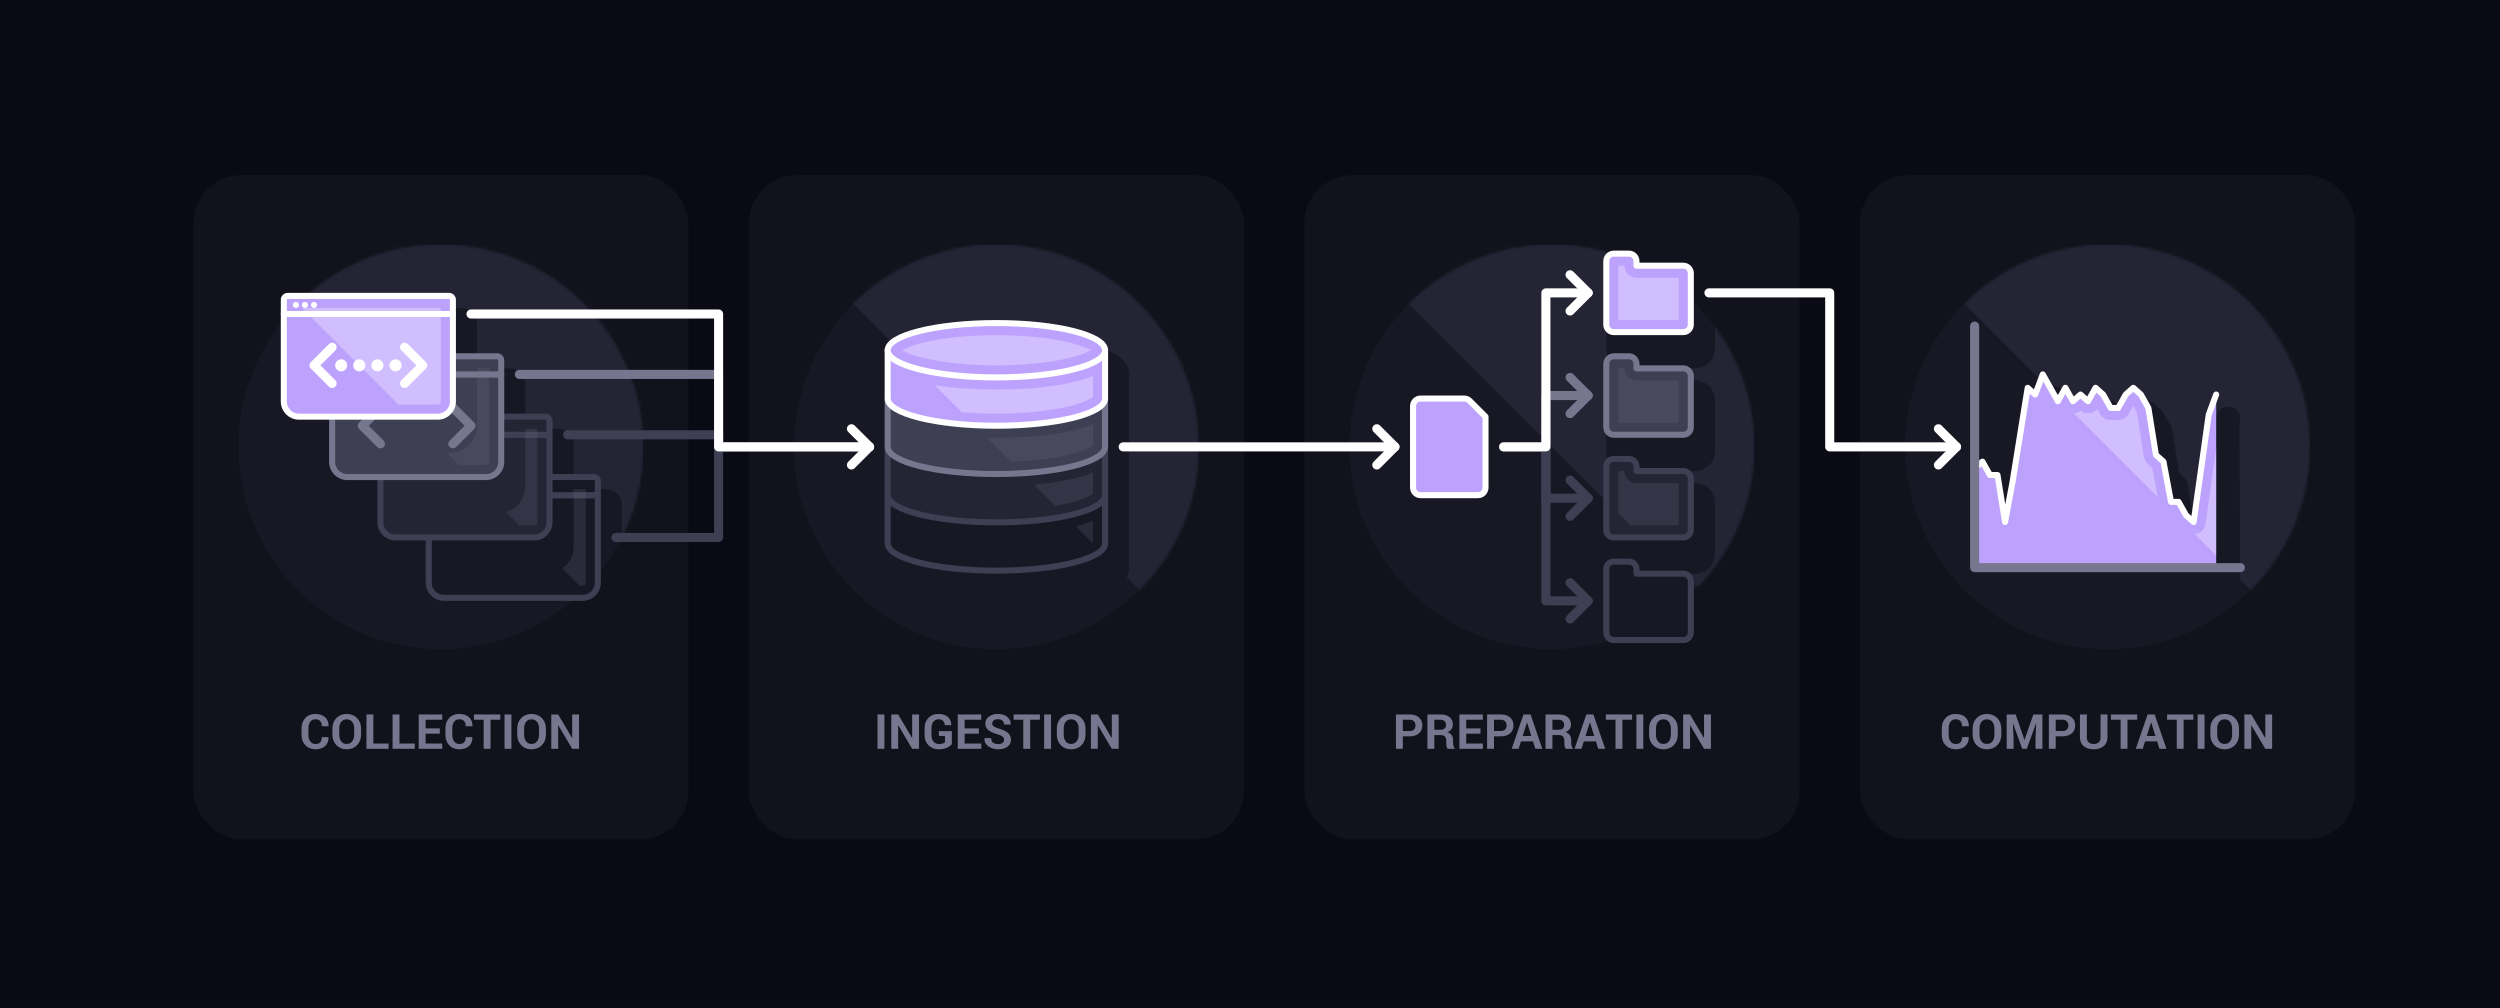<?xml version="1.0" encoding="UTF-8"?>
<svg width="828px" height="334px" viewBox="0 0 828 334" version="1.1" xmlns="http://www.w3.org/2000/svg" xmlns:xlink="http://www.w3.org/1999/xlink">
    <title>03_Illustrations/03_Risk_Measurement/01_Illustration/01_pipeline_desktop</title>
    <defs>
        <circle id="path-1" cx="67" cy="67" r="67"></circle>
        <circle id="path-3" cx="67" cy="67" r="67"></circle>
        <circle id="path-5" cx="67" cy="67" r="67"></circle>
        <circle id="path-7" cx="67" cy="67" r="67"></circle>
    </defs>
    <g id="03_Illustrations/03_Risk_Measurement/01_Illustration/01_pipeline_desktop" stroke="none" stroke-width="1" fill="none" fill-rule="evenodd">
        <rect id="Background" fill="#0A0A14" x="0" y="0" width="828" height="334"></rect>
        <g id="04_Computation" transform="translate(616, 58)">
            <rect id="Background" fill="#12121C" x="0" y="0" width="164" height="220" rx="16"></rect>
            <path d="M31.738,190.164 C33.103,190.164 34.169,189.806 34.938,189.09 C35.706,188.374 36.079,187.404 36.059,186.18 L36.059,186.18 L36.043,186.133 L33.832,186.133 C33.832,186.888 33.661,187.457 33.32,187.84 C32.979,188.223 32.452,188.414 31.738,188.414 C31.02,188.414 30.449,188.137 30.027,187.582 C29.605,187.027 29.395,186.315 29.395,185.445 L29.395,185.445 L29.395,183.172 C29.395,182.312 29.595,181.605 29.996,181.051 C30.397,180.496 30.939,180.219 31.621,180.219 C32.382,180.219 32.941,180.418 33.301,180.816 C33.66,181.215 33.84,181.789 33.84,182.539 L33.84,182.539 L36.059,182.539 L36.074,182.492 C36.095,181.247 35.71,180.264 34.918,179.543 C34.126,178.822 33.027,178.461 31.621,178.461 C30.288,178.461 29.204,178.904 28.371,179.789 C27.538,180.674 27.121,181.807 27.121,183.188 L27.121,183.188 L27.121,185.445 C27.121,186.831 27.548,187.964 28.402,188.844 C29.257,189.724 30.368,190.164 31.738,190.164 Z M42.066,190.164 C43.478,190.164 44.625,189.708 45.508,188.797 C46.391,187.885 46.832,186.732 46.832,185.336 L46.832,185.336 L46.832,183.289 C46.832,181.898 46.389,180.746 45.504,179.832 C44.618,178.918 43.47,178.461 42.059,178.461 C40.658,178.461 39.521,178.918 38.648,179.832 C37.776,180.746 37.34,181.898 37.34,183.289 L37.34,183.289 L37.34,185.336 C37.34,186.732 37.777,187.885 38.652,188.797 C39.527,189.708 40.665,190.164 42.066,190.164 Z M42.066,188.391 C41.296,188.391 40.694,188.107 40.262,187.539 C39.829,186.971 39.613,186.237 39.613,185.336 L39.613,185.336 L39.613,183.273 C39.613,182.383 39.827,181.655 40.254,181.09 C40.681,180.525 41.283,180.242 42.059,180.242 C42.835,180.242 43.444,180.526 43.887,181.094 C44.329,181.661 44.551,182.388 44.551,183.273 L44.551,183.273 L44.551,185.336 C44.551,186.237 44.332,186.971 43.895,187.539 C43.457,188.107 42.848,188.391 42.066,188.391 Z M50.895,190 L50.895,186.609 L50.676,181.617 L50.723,181.609 L53.754,190 L55.285,190 L58.332,181.578 L58.379,181.586 L58.16,186.609 L58.16,190 L60.441,190 L60.441,178.625 L57.457,178.625 L54.535,187.008 L54.488,187.008 L51.59,178.625 L48.613,178.625 L48.613,190 L50.895,190 Z M64.855,190 L64.855,185.875 L67.105,185.875 C68.413,185.875 69.441,185.544 70.191,184.883 C70.941,184.221 71.316,183.346 71.316,182.258 C71.316,181.169 70.941,180.292 70.191,179.625 C69.441,178.958 68.413,178.625 67.105,178.625 L67.105,178.625 L62.574,178.625 L62.574,190 L64.855,190 Z M67.105,184.117 L64.855,184.117 L64.855,180.383 L67.105,180.383 C67.746,180.383 68.229,180.561 68.555,180.918 C68.88,181.275 69.043,181.727 69.043,182.273 C69.043,182.81 68.879,183.251 68.551,183.598 C68.223,183.944 67.741,184.117 67.105,184.117 L67.105,184.117 Z M77.418,190.164 C78.783,190.164 79.887,189.818 80.73,189.125 C81.574,188.432 81.996,187.448 81.996,186.172 L81.996,186.172 L81.996,178.625 L79.707,178.625 L79.707,186.172 C79.707,186.927 79.504,187.49 79.098,187.859 C78.691,188.229 78.132,188.414 77.418,188.414 C76.715,188.414 76.163,188.228 75.762,187.855 C75.361,187.483 75.16,186.922 75.16,186.172 L75.16,186.172 L75.16,178.625 L72.871,178.625 L72.871,186.172 C72.871,187.448 73.289,188.432 74.125,189.125 C74.961,189.818 76.059,190.164 77.418,190.164 Z M88.629,190 L88.629,180.383 L91.848,180.383 L91.848,178.625 L83.145,178.625 L83.145,180.383 L86.348,180.383 L86.348,190 L88.629,190 Z M93.676,190 L94.449,187.547 L98.441,187.547 L99.215,190 L101.52,190 L97.621,178.625 L95.285,178.625 L91.371,190 L93.676,190 Z M97.879,185.758 L95.012,185.758 L96.426,181.289 L96.473,181.289 L97.879,185.758 Z M107.223,190 L107.223,180.383 L110.441,180.383 L110.441,178.625 L101.738,178.625 L101.738,180.383 L104.941,180.383 L104.941,190 L107.223,190 Z M114.137,190 L114.137,178.625 L111.855,178.625 L111.855,190 L114.137,190 Z M120.793,190.164 C122.204,190.164 123.352,189.708 124.234,188.797 C125.117,187.885 125.559,186.732 125.559,185.336 L125.559,185.336 L125.559,183.289 C125.559,181.898 125.116,180.746 124.23,179.832 C123.345,178.918 122.197,178.461 120.785,178.461 C119.384,178.461 118.247,178.918 117.375,179.832 C116.503,180.746 116.066,181.898 116.066,183.289 L116.066,183.289 L116.066,185.336 C116.066,186.732 116.504,187.885 117.379,188.797 C118.254,189.708 119.392,190.164 120.793,190.164 Z M120.793,188.391 C120.022,188.391 119.421,188.107 118.988,187.539 C118.556,186.971 118.34,186.237 118.34,185.336 L118.34,185.336 L118.34,183.273 C118.34,182.383 118.553,181.655 118.98,181.09 C119.408,180.525 120.009,180.242 120.785,180.242 C121.561,180.242 122.171,180.526 122.613,181.094 C123.056,181.661 123.277,182.388 123.277,183.273 L123.277,183.273 L123.277,185.336 C123.277,186.237 123.059,186.971 122.621,187.539 C122.184,188.107 121.574,188.391 120.793,188.391 Z M129.621,190 L129.621,182.234 L129.668,182.227 L134.262,190 L136.535,190 L136.535,178.625 L134.262,178.625 L134.262,186.383 L134.215,186.391 L129.621,178.625 L127.34,178.625 L127.34,190 L129.621,190 Z" id="COMPUTATION" fill="#76768E" fill-rule="nonzero"></path>
            <g id="Group" transform="translate(15, 23)">
                <rect id="Background" x="0" y="0" width="134" height="134"></rect>
                <g id="Circle">
                    <mask id="mask-2" fill="white">
                        <use xlink:href="#path-1"></use>
                    </mask>
                    <use id="Background" fill="#181825" xlink:href="#path-1"></use>
                    <path d="M134,0 L134,134 L110.944,110.946 C110.887,103.684 110.823,86.387 110.751,59.055 L110.751,59.055 L110.818,58.86 C111.451,56.841 110.395,54.658 108.388,53.915 C106.317,53.149 104.015,54.206 103.249,56.278 L103.249,56.278 L100.781,62.945 L100.692,63.217 C100.638,63.4 100.598,63.587 100.572,63.777 L100.572,63.777 L96.888,89.986 L96.836,89.948 C96.415,89.653 95.938,89.439 95.432,89.323 L95.432,89.323 L95.376,89.312 L93.473,79.152 L93.421,78.917 C93.226,78.139 92.801,77.435 92.199,76.9 L92.199,76.9 L90.765,75.624 L88.493,61.477 L88.439,61.199 C88.353,60.833 88.216,60.48 88.031,60.151 L88.031,60.151 L85.532,55.706 L85.394,55.479 C85.201,55.183 84.969,54.913 84.704,54.678 L84.704,54.678 L82.205,52.456 L82.04,52.316 C80.527,51.109 78.35,51.156 76.889,52.456 L76.889,52.456 L74.39,54.678 L74.197,54.861 C73.949,55.113 73.735,55.397 73.561,55.706 L73.561,55.706 L73.3,56.17 L73.039,55.706 L72.902,55.479 C72.708,55.183 72.476,54.913 72.211,54.678 L72.211,54.678 L69.712,52.456 L69.551,52.319 C67.64,50.788 64.783,51.321 63.567,53.484 L63.567,53.484 L63.344,53.88 L63.263,53.852 C62.479,53.605 61.634,53.605 60.85,53.852 L60.85,53.852 L60.769,53.88 L60.546,53.484 L60.439,53.303 C59.212,51.356 56.705,50.939 54.929,52.051 L54.929,52.051 L54.793,52.14 L53.051,49.04 L52.945,48.862 C51.727,46.92 49.292,46.528 47.541,47.54 L0,0 L134,0 Z" id="Highlight" fill="#242435" mask="url(#mask-2)"></path>
                </g>
                <g id="Graphic" transform="translate(23, 27)">
                    <polyline id="01/07/21" stroke="#FFFFFF" stroke-width="2" fill="#BCA2FD" stroke-linecap="round" stroke-linejoin="round" points="80 22.667 77.533 29.333 75.034 47.111 72.535 64.889 70.037 62.667 67.538 58.222 65.04 58.222 62.541 44.889 60.043 42.667 57.544 27.111 55.045 22.667 52.547 20.444 50.048 22.667 47.55 27.111 45.051 27.111 42.553 22.667 40.054 20.444 37.555 24.889 35.057 22.667 32.558 24.889 30.06 20.444 27.561 24.889 25.062 20.444 22.564 16 20.065 22.667 17.567 20.444 15.068 36 12.57 51.556 10.071 64.889 7.572 49.333 5.074 49.333 2.575 44.889 0 47.111 -2.77555756e-16 80 80 80"></polyline>
                    <polyline id="Border" stroke="#76768E" stroke-width="3" stroke-linecap="round" stroke-linejoin="round" points="0 0 0 80 88 80"></polyline>
                    <path d="M80.024,40.344 L80,76 L72.876,68.877 C74.618,68.72 76.217,67.432 76.497,65.446 C78.064,54.289 79.24,45.922 80.024,40.344 L80.024,40.344 Z M52.547,26.384 L53.707,28.448 L56.093,43.301 L56.136,43.527 C56.317,44.348 56.753,45.094 57.384,45.656 L57.384,45.656 L58.861,46.969 L60.681,56.681 L32.877,28.877 C33.575,28.822 34.268,28.584 34.877,28.149 L35.057,28.013 L35.23,28.144 C36.912,29.351 39.231,29.054 40.565,27.526 L40.565,27.526 L40.642,27.431 L41.564,29.071 L41.681,29.266 C42.413,30.411 43.682,31.111 45.051,31.111 L45.051,31.111 L47.55,31.111 L47.777,31.105 C49.134,31.028 50.365,30.265 51.036,29.071 L51.036,29.071 L52.547,26.384 Z" id="Highlight" fill="#FFFFFF" fill-rule="nonzero" opacity="0.3"></path>
                </g>
            </g>
        </g>
        <g id="03_Preparation" transform="translate(432, 58)">
            <rect id="Background" fill="#12121C" x="0" y="0" width="164" height="220" rx="16"></rect>
            <path d="M32.621,190 L32.621,185.875 L34.871,185.875 C36.178,185.875 37.207,185.544 37.957,184.883 C38.707,184.221 39.082,183.346 39.082,182.258 C39.082,181.169 38.707,180.292 37.957,179.625 C37.207,178.958 36.178,178.625 34.871,178.625 L34.871,178.625 L30.34,178.625 L30.34,190 L32.621,190 Z M34.871,184.117 L32.621,184.117 L32.621,180.383 L34.871,180.383 C35.512,180.383 35.995,180.561 36.32,180.918 C36.646,181.275 36.809,181.727 36.809,182.273 C36.809,182.81 36.645,183.251 36.316,183.598 C35.988,183.944 35.507,184.117 34.871,184.117 L34.871,184.117 Z M43.043,190 L43.043,185.453 L45.215,185.453 C45.777,185.453 46.214,185.611 46.523,185.926 C46.833,186.241 46.988,186.682 46.988,187.25 L46.988,187.25 L46.988,188.055 C46.988,188.404 47.02,188.773 47.082,189.164 C47.145,189.555 47.28,189.833 47.488,190 L47.488,190 L49.84,190 L49.84,189.836 C49.632,189.669 49.484,189.413 49.398,189.066 C49.312,188.72 49.27,188.388 49.27,188.07 L49.27,188.07 L49.27,187.234 C49.27,186.552 49.122,185.979 48.828,185.516 C48.534,185.052 48.051,184.721 47.379,184.523 C47.973,184.263 48.423,183.922 48.73,183.5 C49.038,183.078 49.191,182.573 49.191,181.984 C49.191,180.927 48.826,180.103 48.094,179.512 C47.362,178.921 46.348,178.625 45.051,178.625 L45.051,178.625 L40.762,178.625 L40.762,190 L43.043,190 Z M45.012,183.695 L43.043,183.695 L43.043,180.383 L45.051,180.383 C45.665,180.383 46.13,180.536 46.445,180.844 C46.76,181.151 46.918,181.565 46.918,182.086 C46.918,182.617 46.76,183.018 46.445,183.289 C46.13,183.56 45.652,183.695 45.012,183.695 L45.012,183.695 Z M59.129,190 L59.129,188.25 L53.621,188.25 L53.621,185 L58.332,185 L58.332,183.242 L53.621,183.242 L53.621,180.383 L59.113,180.383 L59.113,178.625 L51.34,178.625 L51.34,190 L59.129,190 Z M62.809,190 L62.809,185.875 L65.059,185.875 C66.366,185.875 67.395,185.544 68.145,184.883 C68.895,184.221 69.27,183.346 69.27,182.258 C69.27,181.169 68.895,180.292 68.145,179.625 C67.395,178.958 66.366,178.625 65.059,178.625 L65.059,178.625 L60.527,178.625 L60.527,190 L62.809,190 Z M65.059,184.117 L62.809,184.117 L62.809,180.383 L65.059,180.383 C65.699,180.383 66.182,180.561 66.508,180.918 C66.833,181.275 66.996,181.727 66.996,182.273 C66.996,182.81 66.832,183.251 66.504,183.598 C66.176,183.944 65.694,184.117 65.059,184.117 L65.059,184.117 Z M70.973,190 L71.746,187.547 L75.738,187.547 L76.512,190 L78.816,190 L74.918,178.625 L72.582,178.625 L68.668,190 L70.973,190 Z M75.176,185.758 L72.309,185.758 L73.723,181.289 L73.77,181.289 L75.176,185.758 Z M82.16,190 L82.16,185.453 L84.332,185.453 C84.895,185.453 85.331,185.611 85.641,185.926 C85.951,186.241 86.105,186.682 86.105,187.25 L86.105,187.25 L86.105,188.055 C86.105,188.404 86.137,188.773 86.199,189.164 C86.262,189.555 86.397,189.833 86.605,190 L86.605,190 L88.957,190 L88.957,189.836 C88.749,189.669 88.602,189.413 88.516,189.066 C88.43,188.72 88.387,188.388 88.387,188.07 L88.387,188.07 L88.387,187.234 C88.387,186.552 88.24,185.979 87.945,185.516 C87.651,185.052 87.168,184.721 86.496,184.523 C87.09,184.263 87.54,183.922 87.848,183.5 C88.155,183.078 88.309,182.573 88.309,181.984 C88.309,180.927 87.943,180.103 87.211,179.512 C86.479,178.921 85.465,178.625 84.168,178.625 L84.168,178.625 L79.879,178.625 L79.879,190 L82.16,190 Z M84.129,183.695 L82.16,183.695 L82.16,180.383 L84.168,180.383 C84.783,180.383 85.247,180.536 85.562,180.844 C85.878,181.151 86.035,181.565 86.035,182.086 C86.035,182.617 85.878,183.018 85.562,183.289 C85.247,183.56 84.77,183.695 84.129,183.695 L84.129,183.695 Z M91.793,190 L92.566,187.547 L96.559,187.547 L97.332,190 L99.637,190 L95.738,178.625 L93.402,178.625 L89.488,190 L91.793,190 Z M95.996,185.758 L93.129,185.758 L94.543,181.289 L94.59,181.289 L95.996,185.758 Z M105.34,190 L105.34,180.383 L108.559,180.383 L108.559,178.625 L99.855,178.625 L99.855,180.383 L103.059,180.383 L103.059,190 L105.34,190 Z M112.254,190 L112.254,178.625 L109.973,178.625 L109.973,190 L112.254,190 Z M118.91,190.164 C120.322,190.164 121.469,189.708 122.352,188.797 C123.234,187.885 123.676,186.732 123.676,185.336 L123.676,185.336 L123.676,183.289 C123.676,181.898 123.233,180.746 122.348,179.832 C121.462,178.918 120.314,178.461 118.902,178.461 C117.501,178.461 116.365,178.918 115.492,179.832 C114.62,180.746 114.184,181.898 114.184,183.289 L114.184,183.289 L114.184,185.336 C114.184,186.732 114.621,187.885 115.496,188.797 C116.371,189.708 117.509,190.164 118.91,190.164 Z M118.91,188.391 C118.139,188.391 117.538,188.107 117.105,187.539 C116.673,186.971 116.457,186.237 116.457,185.336 L116.457,185.336 L116.457,183.273 C116.457,182.383 116.671,181.655 117.098,181.09 C117.525,180.525 118.126,180.242 118.902,180.242 C119.678,180.242 120.288,180.526 120.73,181.094 C121.173,181.661 121.395,182.388 121.395,183.273 L121.395,183.273 L121.395,185.336 C121.395,186.237 121.176,186.971 120.738,187.539 C120.301,188.107 119.691,188.391 118.91,188.391 Z M127.738,190 L127.738,182.234 L127.785,182.227 L132.379,190 L134.652,190 L134.652,178.625 L132.379,178.625 L132.379,186.383 L132.332,186.391 L127.738,178.625 L125.457,178.625 L125.457,190 L127.738,190 Z" id="PREPARATION" fill="#76768E" fill-rule="nonzero"></path>
            <g id="Group" transform="translate(15, 23)">
                <rect id="Background" x="0" y="0" width="134" height="134"></rect>
                <g id="Circle">
                    <mask id="mask-4" fill="white">
                        <use xlink:href="#path-3"></use>
                    </mask>
                    <use id="Background" fill="#181825" xlink:href="#path-3"></use>
                    <path d="M134,0 L134,134 L121,121 L121,119.5 L120.996,119.267 L120.984,119.036 C120.746,115.663 117.934,113 114.5,113 L114.5,113 L113,113 L109,109 L114.5,109 L114.733,108.996 C118.215,108.873 121,106.012 121,102.5 L121,102.5 L121,85.5 L120.996,85.267 L120.984,85.036 C120.746,81.663 117.934,79 114.5,79 L114.5,79 L102.501,79 L102.445,78.869 L102.34,78.643 C101.283,76.486 99.065,75 96.5,75 L96.5,75 L114.5,75 L114.733,74.996 C118.215,74.873 121,72.012 121,68.5 L121,68.5 L121,51.5 L120.996,51.267 L120.984,51.036 C120.746,47.663 117.934,45 114.5,45 L114.5,45 L102.501,45 L102.445,44.869 L102.34,44.643 C101.283,42.486 99.065,41 96.5,41 L96.5,41 L114.5,41 L114.733,40.996 C118.215,40.873 121,38.012 121,34.5 L121,34.5 L121,17.5 L120.996,17.267 L120.984,17.036 C120.746,13.663 117.934,11 114.5,11 L114.5,11 L102.501,11 L102.445,10.869 L102.34,10.643 C101.283,8.486 99.065,7 96.5,7 L96.5,7 L91.5,7 L91.267,7.004 C87.785,7.127 85,9.988 85,13.5 L85,13.5 L85,34.5 L85.004,34.733 C85.124,38.138 87.862,40.876 91.267,40.996 L91.267,40.996 L91.5,41 L91.267,41.004 C87.785,41.127 85,43.988 85,47.5 L85,47.5 L85,68.5 L85.004,68.733 C85.124,72.138 87.862,74.876 91.267,74.996 L91.267,74.996 L91.5,75 L91.267,75.004 C87.785,75.127 85,77.988 85,81.5 L85,81.5 L85,85 L0,0 L134,0 Z" id="Highlight" fill="#242435" mask="url(#mask-4)"></path>
                </g>
                <g id="Graphic" transform="translate(21, 3)">
                    <path d="M66.5,102 L71.5,102 C72.881,102 74,103.119 74,104.5 L74,106 L74,106 L89.5,106 C90.881,106 92,107.119 92,108.5 L92,125.5 C92,126.881 90.881,128 89.5,128 L66.5,128 C65.119,128 64,126.881 64,125.5 L64,104.5 C64,103.119 65.119,102 66.5,102 Z" id="04_Folder" stroke="#3F3F53" stroke-width="2" fill="#181825" stroke-linejoin="round"></path>
                    <g id="03" transform="translate(64, 68)">
                        <path d="M2.5,0 L7.5,0 C8.881,-2.53632657e-16 10,1.119 10,2.5 L10,4 L10,4 L25.5,4 C26.881,4 28,5.119 28,6.5 L28,23.5 C28,24.881 26.881,26 25.5,26 L2.5,26 C1.119,26 1.69088438e-16,24.881 0,23.5 L0,2.5 C-1.69088438e-16,1.119 1.119,2.53632657e-16 2.5,0 Z" id="03_Folder" stroke="#3F3F53" stroke-width="2" fill="#242435" stroke-linejoin="round"></path>
                        <path d="M6,4 L6.005,4.2 C6.109,6.316 7.858,8 10,8 L24,8 L24,22 L8,22 L4,18 L4,4 L6,4 Z" id="Highlight" fill="#76768E" fill-rule="nonzero" opacity="0.2"></path>
                    </g>
                    <g id="02" transform="translate(64, 34)">
                        <path d="M2.5,0 L7.5,0 C8.881,-2.53632657e-16 10,1.119 10,2.5 L10,4 L10,4 L25.5,4 C26.881,4 28,5.119 28,6.5 L28,23.5 C28,24.881 26.881,26 25.5,26 L2.5,26 C1.119,26 1.69088438e-16,24.881 0,23.5 L0,2.5 C-1.69088438e-16,1.119 1.119,2.53632657e-16 2.5,0 Z" id="02_Folder" stroke="#76768E" stroke-width="2" fill="#3F3F53" stroke-linejoin="round"></path>
                        <path d="M6,4 L6.005,4.2 C6.109,6.316 7.858,8 10,8 L24,8 L24,22 L4,22 L4,4 L6,4 Z" id="Highlight" fill="#76768E" fill-rule="nonzero" opacity="0.2"></path>
                    </g>
                    <g id="01" transform="translate(64, 0)">
                        <path d="M2.5,0 L7.5,0 C8.881,-2.53632657e-16 10,1.119 10,2.5 L10,4 L10,4 L25.5,4 C26.881,4 28,5.119 28,6.5 L28,23.5 C28,24.881 26.881,26 25.5,26 L2.5,26 C1.119,26 1.69088438e-16,24.881 0,23.5 L0,2.5 C-1.69088438e-16,1.119 1.119,2.53632657e-16 2.5,0 Z" id="01_Folder" stroke="#FFFFFF" stroke-width="2" fill="#BCA2FD" stroke-linejoin="round"></path>
                        <path d="M6,4 L6.005,4.2 C6.109,6.316 7.858,8 10,8 L24,8 L24,22 L4,22 L4,4 L6,4 Z" id="Highlight" fill="#FFFFFF" fill-rule="nonzero" opacity="0.3"></path>
                    </g>
                    <g id="Arrows" transform="translate(30, 7)" stroke-linecap="round" stroke-linejoin="round" stroke-width="3">
                        <polyline id="Path-9-Copy-3" stroke="#3F3F53" points="22 102 28 108 22 114"></polyline>
                        <polyline id="Path-11" stroke="#3F3F53" points="7.38881178e-13 57 14 57 14 108 28 108"></polyline>
                        <polyline id="Path-9" stroke="#76768E" points="22 34 28 40 22 46"></polyline>
                        <polyline id="Path-11" stroke="#76768E" points="0 57 14 57 14 40 28 40"></polyline>
                        <polyline id="Path-9-Copy-2" stroke="#3F3F53" points="22 68 28 74 22 80"></polyline>
                        <polyline id="Path-11" stroke="#3F3F53" points="0 57 14 57 14 74 28 74"></polyline>
                        <polyline id="Path-9-Copy" stroke="#FFFFFF" points="22 -4.5481674e-13 28 6 22 12"></polyline>
                        <polyline id="Path-11" stroke="#FFFFFF" points="0 57 14 57 14 6 28 6"></polyline>
                    </g>
                    <path d="M2.5,48 L16.964,48 C17.628,48 18.263,48.263 18.732,48.732 L24,54 L24,54 L24,77.5 C24,78.881 22.881,80 21.5,80 L2.5,80 C1.119,80 1.69088438e-16,78.881 0,77.5 L0,50.5 C-1.69088438e-16,49.119 1.119,48 2.5,48 Z" id="File" stroke="#FFFFFF" stroke-width="2" fill="#BCA2FD" stroke-linejoin="round"></path>
                </g>
            </g>
        </g>
        <g id="02_Ingestion" transform="translate(248, 58)">
            <rect id="Background" fill="#12121C" x="0" y="0" width="164" height="220" rx="16"></rect>
            <path d="M44.914,190 L44.914,178.625 L42.633,178.625 L42.633,190 L44.914,190 Z M49.469,190 L49.469,182.234 L49.516,182.227 L54.109,190 L56.383,190 L56.383,178.625 L54.109,178.625 L54.109,186.383 L54.062,186.391 L49.469,178.625 L47.188,178.625 L47.188,190 L49.469,190 Z M62.953,190.164 C64.047,190.164 64.952,189.99 65.668,189.641 C66.384,189.292 66.911,188.893 67.25,188.445 L67.25,188.445 L67.25,184.156 L62.953,184.156 L62.953,185.734 L64.969,185.734 L64.969,187.844 C64.802,188.005 64.557,188.141 64.234,188.25 C63.911,188.359 63.484,188.414 62.953,188.414 C62.203,188.414 61.607,188.145 61.164,187.605 C60.721,187.066 60.5,186.365 60.5,185.5 L60.5,185.5 L60.5,183.109 C60.5,182.26 60.714,181.566 61.141,181.027 C61.568,180.488 62.13,180.219 62.828,180.219 C63.49,180.219 63.992,180.395 64.336,180.746 C64.68,181.098 64.872,181.576 64.914,182.18 L64.914,182.18 L67.062,182.18 L67.078,182.133 C67.062,181.034 66.686,180.147 65.949,179.473 C65.212,178.798 64.151,178.461 62.766,178.461 C61.432,178.461 60.342,178.895 59.496,179.762 C58.65,180.629 58.227,181.75 58.227,183.125 L58.227,183.125 L58.227,185.5 C58.227,186.88 58.667,188.003 59.547,188.867 C60.427,189.732 61.562,190.164 62.953,190.164 Z M77,190 L77,188.25 L71.492,188.25 L71.492,185 L76.203,185 L76.203,183.242 L71.492,183.242 L71.492,180.383 L76.984,180.383 L76.984,178.625 L69.211,178.625 L69.211,190 L77,190 Z M82.625,190.164 C83.885,190.164 84.9,189.883 85.668,189.32 C86.436,188.758 86.82,187.99 86.82,187.016 C86.82,186.083 86.497,185.331 85.852,184.758 C85.206,184.185 84.255,183.724 83,183.375 C82.125,183.099 81.509,182.837 81.152,182.59 C80.796,182.342 80.617,182.026 80.617,181.641 C80.617,181.219 80.784,180.872 81.117,180.602 C81.451,180.331 81.922,180.195 82.531,180.195 C83.167,180.195 83.66,180.358 84.012,180.684 C84.363,181.009 84.539,181.435 84.539,181.961 L84.539,181.961 L86.75,181.961 L86.766,181.914 C86.792,180.94 86.411,180.121 85.625,179.457 C84.839,178.793 83.82,178.461 82.57,178.461 C81.336,178.461 80.322,178.757 79.527,179.348 C78.733,179.939 78.336,180.701 78.336,181.633 C78.336,182.565 78.682,183.299 79.375,183.836 C80.068,184.372 81.091,184.836 82.445,185.227 C83.221,185.461 83.764,185.711 84.074,185.977 C84.384,186.242 84.539,186.594 84.539,187.031 C84.539,187.458 84.375,187.799 84.047,188.055 C83.719,188.31 83.245,188.438 82.625,188.438 C81.885,188.438 81.309,188.28 80.895,187.965 C80.48,187.65 80.273,187.154 80.273,186.477 L80.273,186.477 L78.055,186.477 L78.039,186.523 C78.013,187.674 78.461,188.569 79.383,189.207 C80.305,189.845 81.385,190.164 82.625,190.164 Z M93.188,190 L93.188,180.383 L96.406,180.383 L96.406,178.625 L87.703,178.625 L87.703,180.383 L90.906,180.383 L90.906,190 L93.188,190 Z M100.102,190 L100.102,178.625 L97.82,178.625 L97.82,190 L100.102,190 Z M106.758,190.164 C108.169,190.164 109.316,189.708 110.199,188.797 C111.082,187.885 111.523,186.732 111.523,185.336 L111.523,185.336 L111.523,183.289 C111.523,181.898 111.081,180.746 110.195,179.832 C109.31,178.918 108.161,178.461 106.75,178.461 C105.349,178.461 104.212,178.918 103.34,179.832 C102.467,180.746 102.031,181.898 102.031,183.289 L102.031,183.289 L102.031,185.336 C102.031,186.732 102.469,187.885 103.344,188.797 C104.219,189.708 105.357,190.164 106.758,190.164 Z M106.758,188.391 C105.987,188.391 105.385,188.107 104.953,187.539 C104.521,186.971 104.305,186.237 104.305,185.336 L104.305,185.336 L104.305,183.273 C104.305,182.383 104.518,181.655 104.945,181.09 C105.372,180.525 105.974,180.242 106.75,180.242 C107.526,180.242 108.135,180.526 108.578,181.094 C109.021,181.661 109.242,182.388 109.242,183.273 L109.242,183.273 L109.242,185.336 C109.242,186.237 109.023,186.971 108.586,187.539 C108.148,188.107 107.539,188.391 106.758,188.391 Z M115.586,190 L115.586,182.234 L115.633,182.227 L120.227,190 L122.5,190 L122.5,178.625 L120.227,178.625 L120.227,186.383 L120.18,186.391 L115.586,178.625 L113.305,178.625 L113.305,190 L115.586,190 Z" id="INGESTION" fill="#76768E" fill-rule="nonzero"></path>
            <g id="Group" transform="translate(15, 23)">
                <rect id="Background" x="0" y="0" width="134" height="134"></rect>
                <g id="Circle">
                    <mask id="mask-6" fill="white">
                        <use xlink:href="#path-5"></use>
                    </mask>
                    <use id="Background" fill="#181825" xlink:href="#path-5"></use>
                    <path d="M134,0 L134,134 L110.146,110.145 C110.706,109.168 111,108.12 111,107 L111,107 L111,43 L110.996,42.766 C110.84,38.565 106.504,35.393 99.452,33.262 L99.452,33.262 L98.577,33.007 L97.827,32.802 C97.321,32.668 96.803,32.538 96.274,32.414 L96.274,32.414 L95.309,32.195 L94.569,32.037 C93.822,31.883 93.055,31.737 92.269,31.6 L92.269,31.6 L91.21,31.423 L90.672,31.338 L90.672,31.338 L90.128,31.256 L89.026,31.099 L88.467,31.025 L88.467,31.025 L87.902,30.953 L86.759,30.817 L86.47,30.785 L86.47,30.785 L86.179,30.753 L85.006,30.633 L84.71,30.604 L84.71,30.604 L84.413,30.577 L83.212,30.472 L82.909,30.448 L82.909,30.448 L82.605,30.424 L81.378,30.335 L80.134,30.256 L78.873,30.188 L77.597,30.131 L76.305,30.084 L74.999,30.047 L74.011,30.027 L74.011,30.027 L73.014,30.012 L71.675,30.001 L71.338,30 L71,30 L69.654,30.005 L68.653,30.016 L68.653,30.016 L67.659,30.033 L66.346,30.064 L66.02,30.074 L66.02,30.074 L65.695,30.084 L64.403,30.131 L63.127,30.188 L61.866,30.256 L60.622,30.335 L59.395,30.424 L58.185,30.523 L57.587,30.577 L57.587,30.577 L56.994,30.633 L55.821,30.753 L55.53,30.785 L55.53,30.785 L55.241,30.817 L54.098,30.953 L53.533,31.025 L52.42,31.176 L51.599,31.296 L51.599,31.296 L50.79,31.423 L49.731,31.6 L48.952,31.74 C48.178,31.883 47.425,32.034 46.691,32.195 L46.691,32.195 L45.726,32.414 L44.941,32.604 C44.423,32.734 43.917,32.868 43.423,33.007 L43.423,33.007 L42.548,33.262 L42.159,33.381 C39.759,34.131 37.685,35.004 36,36.001 L0,0 L134,0 Z" id="Highlight" fill="#242435" mask="url(#mask-6)"></path>
                </g>
                <g id="Graphic" transform="translate(31, 26)">
                    <g id="05" transform="translate(0, 57)">
                        <path d="M0,0 L72,0 L72,16 C72,20.971 55.882,25 36,25 C16.118,25 0,20.971 0,16 L0,16 L0,0 Z" id="Background" stroke="#3F3F53" stroke-width="2" fill="#181825" stroke-linejoin="round"></path>
                        <path d="M68.001,8.481 L68,15.454 L67.96,15.49 C67.886,15.553 67.799,15.622 67.698,15.695 L62.328,10.328 C62.752,10.22 63.169,10.108 63.577,9.993 L64.452,9.738 C65.727,9.353 66.912,8.934 68.001,8.481 Z" id="Highlight" fill="#76768E" fill-rule="nonzero" opacity="0.2"></path>
                    </g>
                    <g id="04" transform="translate(0, 41)">
                        <path d="M0,0 L72,0 L72,16 C72,20.971 55.882,25 36,25 C16.118,25 0,20.971 0,16 L0,16 L0,0 Z" id="Background" stroke="#3F3F53" stroke-width="2" fill="#242435" stroke-linejoin="round"></path>
                        <path d="M68.001,8.481 L68,15.454 L67.96,15.49 C67.774,15.65 67.498,15.845 67.136,16.06 C65.708,16.904 63.424,17.749 60.486,18.483 C58.957,18.866 57.29,19.209 55.51,19.511 L48.502,12.503 L48.815,12.477 C49.215,12.442 49.612,12.406 50.006,12.367 L51.179,12.247 C51.373,12.226 51.566,12.205 51.759,12.183 L52.902,12.047 L53.467,11.975 L53.467,11.975 L54.58,11.824 C55.131,11.746 55.674,11.663 56.21,11.577 L57.269,11.4 C58.317,11.217 59.331,11.019 60.309,10.805 L61.274,10.586 C62.068,10.399 62.836,10.202 63.577,9.993 L64.452,9.738 C65.727,9.353 66.912,8.934 68.001,8.481 Z" id="Highlight" fill="#76768E" fill-rule="nonzero" opacity="0.2"></path>
                    </g>
                    <g id="03" transform="translate(0, 25)">
                        <path d="M0,0 L72,0 L72,16 C72,20.971 55.882,25 36,25 C16.118,25 0,20.971 0,16 L0,16 L0,0 Z" id="Background" stroke="#76768E" stroke-width="2" fill="#3F3F53" stroke-linejoin="round"></path>
                        <path d="M68.001,8.481 L68,15.454 L67.96,15.49 C67.774,15.65 67.498,15.845 67.136,16.06 C65.708,16.904 63.424,17.749 60.486,18.483 C55.249,19.793 48.397,20.651 40.914,20.914 L32.972,12.972 L34.018,12.989 L35.336,12.999 C35.557,13 35.778,13 36,13 L37.346,12.995 C38.016,12.99 38.681,12.98 39.341,12.967 L40.654,12.936 C40.872,12.93 41.089,12.923 41.305,12.916 L42.597,12.869 L43.873,12.812 L45.134,12.744 L46.378,12.665 L47.605,12.576 L48.815,12.477 C49.215,12.442 49.612,12.406 50.006,12.367 L51.179,12.247 C51.373,12.226 51.566,12.205 51.759,12.183 L52.902,12.047 C53.091,12.024 53.279,12 53.467,11.975 L54.58,11.824 C55.131,11.746 55.674,11.663 56.21,11.577 L57.269,11.4 C58.317,11.217 59.331,11.019 60.309,10.805 L61.274,10.586 C62.068,10.399 62.836,10.202 63.577,9.993 L64.452,9.738 C65.727,9.353 66.912,8.934 68.001,8.481 Z" id="Highlight" fill="#76768E" fill-rule="nonzero" opacity="0.2"></path>
                    </g>
                    <g id="02" transform="translate(0, 9)">
                        <path d="M0,0 L72,0 L72,16 C72,20.971 55.882,25 36,25 C16.118,25 0,20.971 0,16 L0,16 L0,0 Z" id="Background" stroke="#FFFFFF" stroke-width="2" fill="#BCA2FD" stroke-linejoin="round"></path>
                        <path d="M68.001,8.481 L68,15.454 L67.96,15.49 C67.774,15.65 67.498,15.845 67.136,16.06 C65.708,16.904 63.424,17.749 60.486,18.483 C54.12,20.075 45.37,21 36,21 C32.015,21 28.142,20.833 24.516,20.518 L15.534,11.534 L15.79,11.577 C16.147,11.635 16.508,11.69 16.872,11.744 L17.974,11.901 C18.345,11.951 18.72,12 19.098,12.047 L20.241,12.183 C20.434,12.205 20.627,12.226 20.821,12.247 L21.994,12.367 C22.191,12.386 22.388,12.405 22.587,12.423 L23.788,12.528 C23.989,12.544 24.192,12.561 24.395,12.576 L25.622,12.665 L26.866,12.744 L28.127,12.812 L29.403,12.869 L30.695,12.916 L32.001,12.953 C32.657,12.969 33.319,12.98 33.986,12.988 L35.325,12.999 C35.55,13 35.775,13 36,13 L37.346,12.995 C38.016,12.99 38.681,12.98 39.341,12.967 L40.654,12.936 L41.305,12.916 L42.597,12.869 L43.873,12.812 L45.134,12.744 L46.378,12.665 L47.605,12.576 L48.815,12.477 C49.215,12.442 49.612,12.406 50.006,12.367 L51.179,12.247 C51.373,12.226 51.566,12.205 51.759,12.183 L52.902,12.047 C53.091,12.024 53.279,12 53.467,11.975 L54.58,11.824 C55.131,11.746 55.674,11.663 56.21,11.577 L57.269,11.4 C58.317,11.217 59.331,11.019 60.309,10.805 L61.274,10.586 C62.068,10.399 62.836,10.202 63.577,9.993 L64.452,9.738 C65.727,9.353 66.912,8.934 68.001,8.481 Z" id="Highlight" fill="#FFFFFF" fill-rule="nonzero" opacity="0.3"></path>
                    </g>
                    <g id="01">
                        <ellipse id="Background" stroke="#FFFFFF" stroke-width="2" fill="#BCA2FD" stroke-linejoin="round" cx="36" cy="9" rx="36" ry="9"></ellipse>
                        <path d="M36,4 C45.37,4 54.12,4.925 60.486,6.517 L60.944,6.634 C63.662,7.34 65.783,8.141 67.136,8.94 L67.234,9 L67.136,9.06 C65.708,9.904 63.424,10.749 60.486,11.483 C54.12,13.075 45.37,14 36,14 C26.63,14 17.88,13.075 11.514,11.483 L11.056,11.366 C8.489,10.699 6.455,9.948 5.097,9.193 L4.765,9 L4.864,8.94 C6.292,8.096 8.576,7.251 11.514,6.517 C17.88,4.925 26.63,4 36,4 Z" id="Highlight" fill="#FFFFFF" fill-rule="nonzero" opacity="0.3"></path>
                    </g>
                </g>
            </g>
        </g>
        <g id="01_Collection" transform="translate(64, 58)">
            <rect id="Background" fill="#12121C" x="0" y="0" width="164" height="220" rx="16"></rect>
            <path d="M40.492,190.164 C41.857,190.164 42.923,189.806 43.691,189.09 C44.46,188.374 44.833,187.404 44.812,186.18 L44.812,186.18 L44.797,186.133 L42.586,186.133 C42.586,186.888 42.415,187.457 42.074,187.84 C41.733,188.223 41.206,188.414 40.492,188.414 C39.773,188.414 39.203,188.137 38.781,187.582 C38.359,187.027 38.148,186.315 38.148,185.445 L38.148,185.445 L38.148,183.172 C38.148,182.312 38.349,181.605 38.75,181.051 C39.151,180.496 39.693,180.219 40.375,180.219 C41.135,180.219 41.695,180.418 42.055,180.816 C42.414,181.215 42.594,181.789 42.594,182.539 L42.594,182.539 L44.812,182.539 L44.828,182.492 C44.849,181.247 44.464,180.264 43.672,179.543 C42.88,178.822 41.781,178.461 40.375,178.461 C39.042,178.461 37.958,178.904 37.125,179.789 C36.292,180.674 35.875,181.807 35.875,183.188 L35.875,183.188 L35.875,185.445 C35.875,186.831 36.302,187.964 37.156,188.844 C38.01,189.724 39.122,190.164 40.492,190.164 Z M50.82,190.164 C52.232,190.164 53.379,189.708 54.262,188.797 C55.145,187.885 55.586,186.732 55.586,185.336 L55.586,185.336 L55.586,183.289 C55.586,181.898 55.143,180.746 54.258,179.832 C53.372,178.918 52.224,178.461 50.812,178.461 C49.411,178.461 48.275,178.918 47.402,179.832 C46.53,180.746 46.094,181.898 46.094,183.289 L46.094,183.289 L46.094,185.336 C46.094,186.732 46.531,187.885 47.406,188.797 C48.281,189.708 49.419,190.164 50.82,190.164 Z M50.82,188.391 C50.049,188.391 49.448,188.107 49.016,187.539 C48.583,186.971 48.367,186.237 48.367,185.336 L48.367,185.336 L48.367,183.273 C48.367,182.383 48.581,181.655 49.008,181.09 C49.435,180.525 50.036,180.242 50.812,180.242 C51.589,180.242 52.198,180.526 52.641,181.094 C53.083,181.661 53.305,182.388 53.305,183.273 L53.305,183.273 L53.305,185.336 C53.305,186.237 53.086,186.971 52.648,187.539 C52.211,188.107 51.602,188.391 50.82,188.391 Z M64.711,190 L64.711,188.25 L59.648,188.25 L59.648,178.625 L57.367,178.625 L57.367,190 L64.711,190 Z M73.367,190 L73.367,188.25 L68.305,188.25 L68.305,178.625 L66.023,178.625 L66.023,190 L73.367,190 Z M82.469,190 L82.469,188.25 L76.961,188.25 L76.961,185 L81.672,185 L81.672,183.242 L76.961,183.242 L76.961,180.383 L82.453,180.383 L82.453,178.625 L74.68,178.625 L74.68,190 L82.469,190 Z M88.148,190.164 C89.513,190.164 90.579,189.806 91.348,189.09 C92.116,188.374 92.49,187.404 92.469,186.18 L92.469,186.18 L92.453,186.133 L90.242,186.133 C90.242,186.888 90.072,187.457 89.73,187.84 C89.389,188.223 88.862,188.414 88.148,188.414 C87.43,188.414 86.859,188.137 86.438,187.582 C86.016,187.027 85.805,186.315 85.805,185.445 L85.805,185.445 L85.805,183.172 C85.805,182.312 86.005,181.605 86.406,181.051 C86.807,180.496 87.349,180.219 88.031,180.219 C88.792,180.219 89.352,180.418 89.711,180.816 C90.07,181.215 90.25,181.789 90.25,182.539 L90.25,182.539 L92.469,182.539 L92.484,182.492 C92.505,181.247 92.12,180.264 91.328,179.543 C90.536,178.822 89.438,178.461 88.031,178.461 C86.698,178.461 85.615,178.904 84.781,179.789 C83.948,180.674 83.531,181.807 83.531,183.188 L83.531,183.188 L83.531,185.445 C83.531,186.831 83.958,187.964 84.812,188.844 C85.667,189.724 86.779,190.164 88.148,190.164 Z M98.469,190 L98.469,180.383 L101.688,180.383 L101.688,178.625 L92.984,178.625 L92.984,180.383 L96.188,180.383 L96.188,190 L98.469,190 Z M105.383,190 L105.383,178.625 L103.102,178.625 L103.102,190 L105.383,190 Z M112.039,190.164 C113.451,190.164 114.598,189.708 115.48,188.797 C116.363,187.885 116.805,186.732 116.805,185.336 L116.805,185.336 L116.805,183.289 C116.805,181.898 116.362,180.746 115.477,179.832 C114.591,178.918 113.443,178.461 112.031,178.461 C110.63,178.461 109.493,178.918 108.621,179.832 C107.749,180.746 107.312,181.898 107.312,183.289 L107.312,183.289 L107.312,185.336 C107.312,186.732 107.75,187.885 108.625,188.797 C109.5,189.708 110.638,190.164 112.039,190.164 Z M112.039,188.391 C111.268,188.391 110.667,188.107 110.234,187.539 C109.802,186.971 109.586,186.237 109.586,185.336 L109.586,185.336 L109.586,183.273 C109.586,182.383 109.799,181.655 110.227,181.09 C110.654,180.525 111.255,180.242 112.031,180.242 C112.807,180.242 113.417,180.526 113.859,181.094 C114.302,181.661 114.523,182.388 114.523,183.273 L114.523,183.273 L114.523,185.336 C114.523,186.237 114.305,186.971 113.867,187.539 C113.43,188.107 112.82,188.391 112.039,188.391 Z M120.867,190 L120.867,182.234 L120.914,182.227 L125.508,190 L127.781,190 L127.781,178.625 L125.508,178.625 L125.508,186.383 L125.461,186.391 L120.867,178.625 L118.586,178.625 L118.586,190 L120.867,190 Z" id="COLLECTION" fill="#76768E" fill-rule="nonzero"></path>
            <g id="Group" transform="translate(15, 23)">
                <rect id="Background" x="0" y="0" width="134" height="134"></rect>
                <g id="Circle">
                    <mask id="mask-8" fill="white">
                        <use xlink:href="#path-7"></use>
                    </mask>
                    <use id="Background" fill="#181825" xlink:href="#path-7"></use>
                    <path d="M134,0 L134,134 L125.286,125.285 C126.364,123.801 127,121.975 127,120 L127,120 L127,86.25 L126.996,86.034 C126.882,83.234 124.577,81 121.75,81 L121.75,81 L111,81 L111,66.25 L110.996,66.034 C110.882,63.234 108.577,61 105.75,61 L105.75,61 L95,61 L95,46.25 L94.996,46.034 C94.882,43.234 92.577,41 89.75,41 L89.75,41 L79,41 L79,26.25 L78.996,26.034 C78.882,23.234 76.577,21 73.75,21 L73.75,21 L21,21 L0,0 L134,0 Z" id="Highlight" fill="#242435" mask="url(#mask-8)"></path>
                </g>
                <g id="Graphic" transform="translate(15, 17)">
                    <g id="Screen" transform="translate(48, 60)">
                        <path d="M0,6 L56,6 L56,35 C56,37.761 53.761,40 51,40 L5,40 C2.239,40 3.38176876e-16,37.761 0,35 L0,6 L0,6 Z" id="Background" stroke="#3F3F53" stroke-width="2" fill="#181825" stroke-linejoin="round"></path>
                        <g id="Code" transform="translate(10, 17)">
                            <polyline id="Arrow" stroke="#181825" stroke-width="3" stroke-linecap="round" stroke-linejoin="round" points="30 -2.72848411e-12 36 6 30 12"></polyline>
                            <circle id="Oval" fill="#181825" cx="27" cy="6" r="2"></circle>
                            <circle id="Oval" fill="#181825" cx="21" cy="6" r="2"></circle>
                            <circle id="Oval" fill="#181825" cx="15" cy="6" r="2"></circle>
                            <circle id="Oval" fill="#181825" cx="9" cy="6" r="2"></circle>
                            <polyline id="Arrow" stroke="#181825" stroke-width="3" stroke-linecap="round" stroke-linejoin="round" points="6 -2.72848411e-12 0 6 6 12"></polyline>
                        </g>
                        <g id="Header" fill="#181825">
                            <path d="M1.25,0 L54.75,0 C55.44,-1.26816328e-16 56,0.56 56,1.25 L56,6 L56,6 L0,6 L0,1.25 C-8.45442189e-17,0.56 0.56,1.26816328e-16 1.25,0 Z" id="Background" stroke="#3F3F53" stroke-width="2" stroke-linejoin="round"></path>
                            <circle id="Oval" cx="10" cy="3" r="1"></circle>
                            <circle id="Oval" cx="7" cy="3" r="1"></circle>
                            <circle id="Oval" cx="4" cy="3" r="1"></circle>
                        </g>
                    </g>
                    <path d="M100,64 L100,95 C100,95.552 99.552,96 99,96 L98,96 L92.286,90.285 C94.537,88.649 96,85.996 96,83 L96,64 L100,64 Z" id="Highlight" fill="#76768E" fill-rule="nonzero" opacity="0.2"></path>
                    <g id="Screen" transform="translate(32, 40)">
                        <path d="M0,6 L56,6 L56,35 C56,37.761 53.761,40 51,40 L5,40 C2.239,40 3.38176876e-16,37.761 0,35 L0,6 L0,6 Z" id="Background" stroke="#3F3F53" stroke-width="2" fill="#242435" stroke-linejoin="round"></path>
                        <g id="Code" transform="translate(10, 17)">
                            <polyline id="Arrow" stroke="#242435" stroke-width="3" stroke-linecap="round" stroke-linejoin="round" points="30 -2.72848411e-12 36 6 30 12"></polyline>
                            <circle id="Oval" fill="#242435" cx="27" cy="6" r="2"></circle>
                            <circle id="Oval" fill="#242435" cx="21" cy="6" r="2"></circle>
                            <circle id="Oval" fill="#242435" cx="15" cy="6" r="2"></circle>
                            <circle id="Oval" fill="#242435" cx="9" cy="6" r="2"></circle>
                            <polyline id="Arrow" stroke="#242435" stroke-width="3" stroke-linecap="round" stroke-linejoin="round" points="6 -2.72848411e-12 0 6 6 12"></polyline>
                        </g>
                        <g id="Header" fill="#242435">
                            <path d="M1.25,0 L54.75,0 C55.44,-1.26816328e-16 56,0.56 56,1.25 L56,6 L56,6 L0,6 L0,1.25 C-8.45442189e-17,0.56 0.56,1.26816328e-16 1.25,0 Z" id="Background" stroke="#3F3F53" stroke-width="2" stroke-linejoin="round"></path>
                            <circle id="Oval" cx="10" cy="3" r="1"></circle>
                            <circle id="Oval" cx="7" cy="3" r="1"></circle>
                            <circle id="Oval" cx="4" cy="3" r="1"></circle>
                        </g>
                    </g>
                    <path d="M84,44 L84,75 C84,75.552 83.552,76 83,76 L78,76 L73.615,71.614 C77.31,70.494 80,67.061 80,63 L80,44 L84,44 Z" id="Highlight" fill="#76768E" fill-rule="nonzero" opacity="0.2"></path>
                    <g id="Screen" transform="translate(16, 20)">
                        <path d="M0,6 L56,6 L56,35 C56,37.761 53.761,40 51,40 L5,40 C2.239,40 3.38176876e-16,37.761 0,35 L0,6 L0,6 Z" id="Background" stroke="#76768E" stroke-width="2" fill="#3F3F53" stroke-linejoin="round"></path>
                        <g id="Code" transform="translate(10, 17)">
                            <polyline id="Arrow" stroke="#76768E" stroke-width="3" stroke-linecap="round" stroke-linejoin="round" points="30 -2.72848411e-12 36 6 30 12"></polyline>
                            <circle id="Oval" fill="#3F3F53" cx="27" cy="6" r="2"></circle>
                            <circle id="Oval" fill="#3F3F53" cx="21" cy="6" r="2"></circle>
                            <circle id="Oval" fill="#3F3F53" cx="15" cy="6" r="2"></circle>
                            <circle id="Oval" fill="#3F3F53" cx="9" cy="6" r="2"></circle>
                            <polyline id="Arrow" stroke="#76768E" stroke-width="3" stroke-linecap="round" stroke-linejoin="round" points="6 -2.72848411e-12 0 6 6 12"></polyline>
                        </g>
                        <g id="Header" fill="#3F3F53">
                            <path d="M1.25,0 L54.75,0 C55.44,-1.26816328e-16 56,0.56 56,1.25 L56,6 L56,6 L0,6 L0,1.25 C-8.45442189e-17,0.56 0.56,1.26816328e-16 1.25,0 Z" id="Background" stroke="#76768E" stroke-width="2" stroke-linejoin="round"></path>
                            <circle id="Oval" cx="10" cy="3" r="1"></circle>
                            <circle id="Oval" cx="7" cy="3" r="1"></circle>
                            <circle id="Oval" cx="4" cy="3" r="1"></circle>
                        </g>
                    </g>
                    <path d="M68,24 L68,55 C68,55.552 67.552,56 67,56 L58,56 L54,52 L55,52 C59.971,52 64,47.971 64,43 L64,24 L68,24 Z" id="Highlight" fill="#76768E" fill-rule="nonzero" opacity="0.2"></path>
                    <g id="Screen">
                        <path d="M0,6 L56,6 L56,35 C56,37.761 53.761,40 51,40 L5,40 C2.239,40 3.38176876e-16,37.761 0,35 L0,6 L0,6 Z" id="Background" stroke="#FFFFFF" stroke-width="2" fill="#BCA2FD" stroke-linejoin="round"></path>
                        <g id="Code" transform="translate(10, 17)">
                            <polyline id="Arrow" stroke="#FFFFFF" stroke-width="3" stroke-linecap="round" stroke-linejoin="round" points="30 -2.72848411e-12 36 6 30 12"></polyline>
                            <circle id="Oval" fill="#FFFFFF" cx="27" cy="6" r="2"></circle>
                            <circle id="Oval" fill="#FFFFFF" cx="21" cy="6" r="2"></circle>
                            <circle id="Oval" fill="#FFFFFF" cx="15" cy="6" r="2"></circle>
                            <circle id="Oval" fill="#FFFFFF" cx="9" cy="6" r="2"></circle>
                            <polyline id="Arrow" stroke="#FFFFFF" stroke-width="3" stroke-linecap="round" stroke-linejoin="round" points="6 -2.72848411e-12 0 6 6 12"></polyline>
                        </g>
                        <g id="Header">
                            <path d="M1.25,0 L54.75,0 C55.44,-1.26816328e-16 56,0.56 56,1.25 L56,6 L56,6 L0,6 L0,1.25 C-8.45442189e-17,0.56 0.56,1.26816328e-16 1.25,0 Z" id="Background" stroke="#FFFFFF" stroke-width="2" fill="#BCA2FD" stroke-linejoin="round"></path>
                            <circle id="Oval" fill="#FFFFFF" cx="10" cy="3" r="1"></circle>
                            <circle id="Oval" fill="#FFFFFF" cx="7" cy="3" r="1"></circle>
                            <circle id="Oval" fill="#FFFFFF" cx="4" cy="3" r="1"></circle>
                        </g>
                    </g>
                    <path d="M52,4 L52,35 C52,35.552 51.552,36 51,36 L38,36 L6,4 L52,4 Z" id="Highlight" fill="#FFFFFF" fill-rule="nonzero" opacity="0.3"></path>
                </g>
            </g>
        </g>
        <line x1="372" y1="148" x2="462" y2="148" id="Path" stroke="#FFFFFF" stroke-width="3" stroke-linecap="round" stroke-linejoin="round"></line>
        <polyline id="Arrow" stroke="#FFFFFF" stroke-width="3" stroke-linecap="round" stroke-linejoin="round" points="456 142 462 148 456 154"></polyline>
        <polyline id="Path" stroke="#3F3F53" stroke-width="3" stroke-linecap="round" stroke-linejoin="round" points="288 148 238 148 238 178 204 178"></polyline>
        <polyline id="Path" stroke="#3F3F53" stroke-width="3" stroke-linecap="round" stroke-linejoin="round" points="288 148 238 148 238 144 188 144"></polyline>
        <polyline id="Path" stroke="#76768E" stroke-width="3" stroke-linecap="round" stroke-linejoin="round" points="288 148 238 148 238 124 172 124"></polyline>
        <polyline id="Path" stroke="#FFFFFF" stroke-width="3" stroke-linecap="round" stroke-linejoin="round" points="288 148 238 148 238 104 156 104"></polyline>
        <polyline id="Arrow" stroke="#FFFFFF" stroke-width="3" stroke-linecap="round" stroke-linejoin="round" points="282 142 288 148 282 154"></polyline>
        <polyline id="Path" stroke="#FFFFFF" stroke-width="3" stroke-linecap="round" stroke-linejoin="round" points="566 97 606 97 606 148 648 148"></polyline>
        <polyline id="Arrow" stroke="#FFFFFF" stroke-width="3" stroke-linecap="round" stroke-linejoin="round" points="642 142 648 148 642 154"></polyline>
    </g>
</svg>